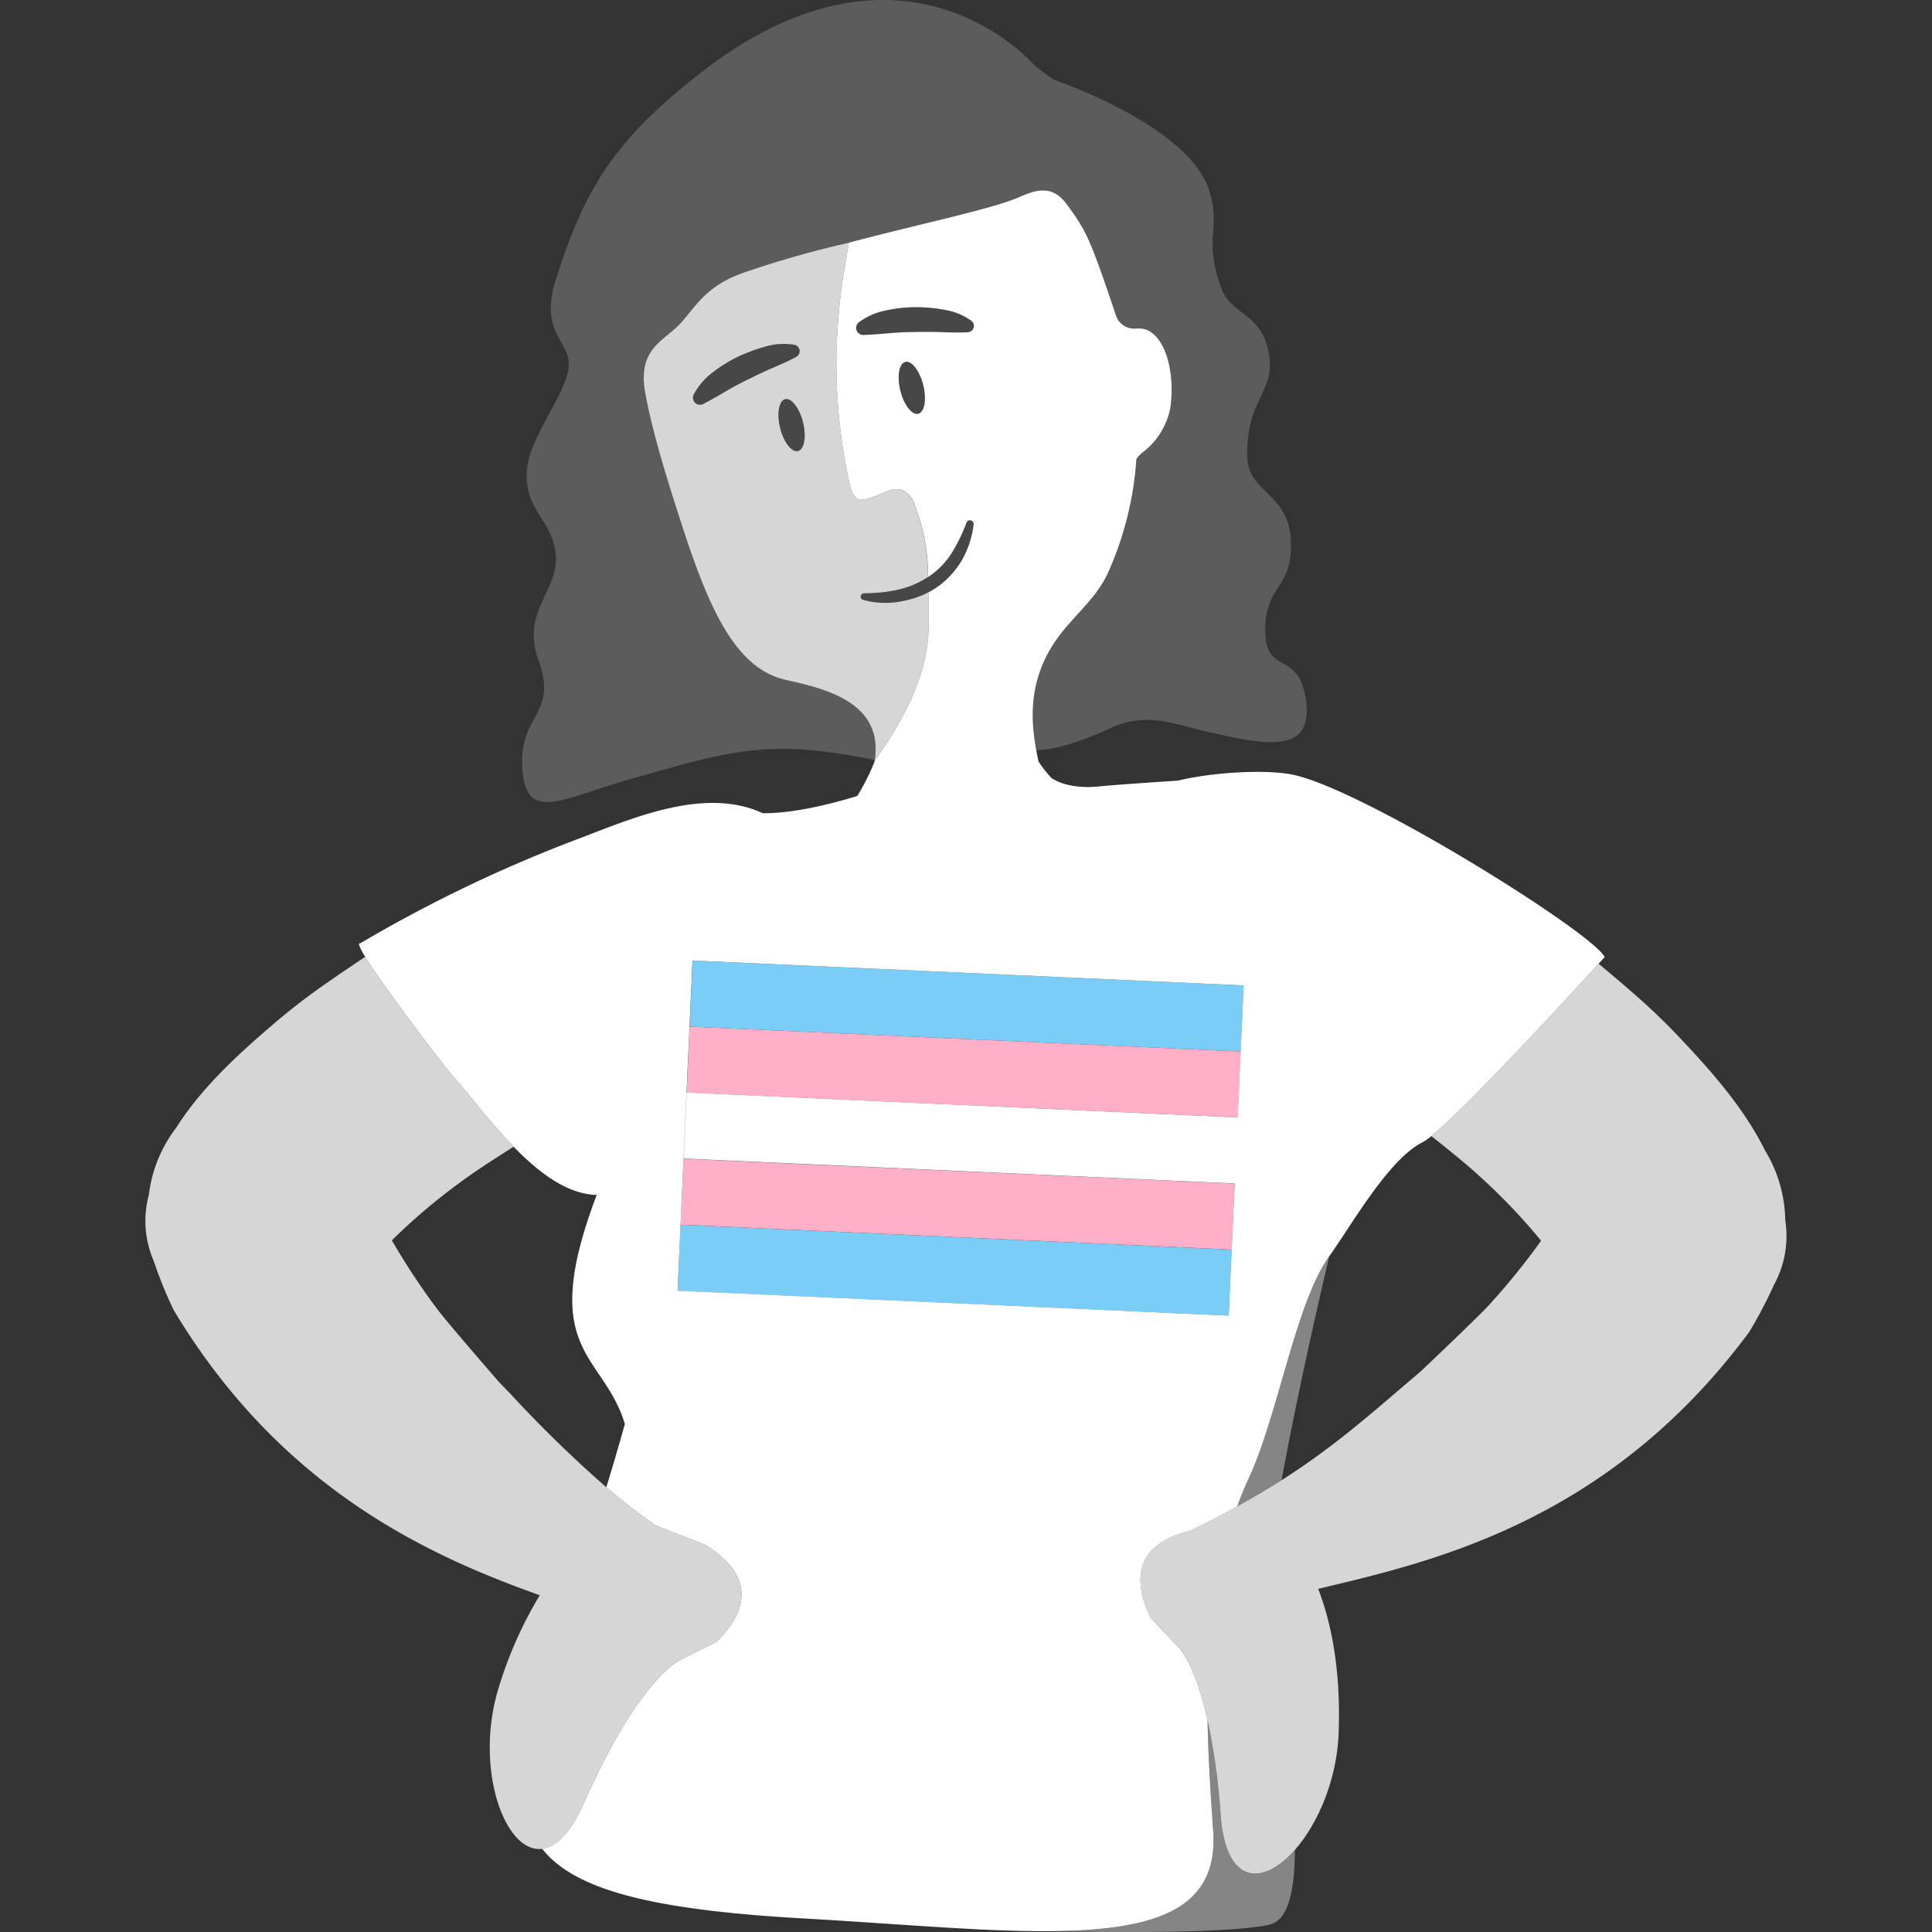 <svg viewBox="0 0 300 300" xmlns="http://www.w3.org/2000/svg"><rect x="0" y="0" width="300" height="300" fill="#333333" stroke="none"/><g fill="#fff"><path d="m 121.95 105.55 c -7.85 -1.78 -11.92 -11.23 -16.07 -23.99 -2.93 -9 -4.8 -15.44 -5.73 -20.74 -1.2 -6.83 3.09 -7.93 5.59 -10.72 2.28 -2.55 3.89 -5.65 9.4 -7.66 a 151.49 151.49 0 0 1 16.67 -4.76 c 11.57 -3.06 22.21 -5.22 26.44 -7.07 2.71 -1.19 5.19 -1.95 7.45 1.18 2.93 4.05 3.41 4.78 7.59 17.2 a 2.98 2.98 0 0 0 3.29 2 v .04 a 3.02 3.02 0 0 1 .94 .03 c 3.13 .63 5.03 6.08 4.23 12.18 a 11.34 11.34 0 0 1 -4.36 7.05 4.98 4.98 0 0 0 -.93 .99 51.46 51.46 0 0 1 -4.41 17.68 c -1.77 3.89 -5.16 6.52 -7.65 9.88 -4.57 6.16 -4.46 12.34 -3.48 17.64 1.96 -.01 5.46 -.63 11.46 -3.39 s 10.21 -.47 15.78 .7 c 7.1 1.49 15.6 3.77 14.69 -4.53 -.95 -8.72 -6.39 -4.03 -6.39 -11.46 0 -7.24 4.5 -6.3 3.96 -14.24 -.47 -6.96 -6.62 -7.12 -6.75 -12.66 -.2 -8.5 4.03 -9.89 3.46 -15.21 -.78 -7.21 -5.87 -6.49 -7.5 -10.99 -2.82 -7.8 .03 -9.07 -1.87 -15.12 -3.19 -10.15 -24.04 -17.17 -24.04 -17.17 a 26.77 26.77 0 0 1 -3.17 -2.35 s -20.23 -23.6 -52.06 1.49 c -12.9 10.17 -17.56 17.35 -22.16 31.78 -2.76 8.67 2.56 9.67 1.95 13.9 s -6 10.7 -6.45 15.57 c -.6 6.64 4.3 7.99 4.5 13.89 .17 5.1 -5.39 8.53 -2.73 15.76 3.24 8.82 -3.42 8.27 -2.43 17.67 .81 7.69 6.77 3.6 17.15 .73 10.44 -2.89 17.78 -5.44 28.34 -4.28 3.77 .41 6.78 .95 9.17 1.45 1.4 -9.21 -8.25 -11.2 -13.87 -12.48 z" opacity=".2"/><path d="m 135.87 118.03 c .8 -1.13 1.97 -2.78 3.17 -4.8 2.53 -4.24 5.24 -10.11 5.15 -16.26 -.02 -1.65 -.01 -3.32 -.03 -4.99 l -.05 .02 c -.15 .08 -.31 .14 -.46 .22 -.17 .08 -.34 .17 -.52 .24 l -.06 .03 c -.07 .03 -.13 .05 -.2 .07 -.17 .07 -.34 .13 -.51 .19 -.11 .04 -.22 .09 -.33 .12 -.17 .06 -.33 .1 -.5 .14 -.15 .04 -.29 .09 -.44 .12 -.03 .01 -.06 .02 -.08 .02 l -.2 .05 c -.34 .08 -.67 .15 -1.01 .21 a 13.05 13.05 0 0 1 -5.8 -.27 .52 .52 0 0 1 .14 -1.01 h .01 c .9 0 1.8 -.07 2.68 -.14 a 23.29 23.29 0 0 0 2.6 -.42 c .42 -.09 .84 -.21 1.25 -.34 .39 -.12 .77 -.26 1.14 -.42 l .02 -.01 c .36 -.15 .7 -.31 1.04 -.49 .04 -.02 .07 -.03 .11 -.05 q .56 -.3 1.08 -.64 l .01 -.01 .02 -.01 a 30.33 30.33 0 0 0 -2.15 -11.33 3.58 3.58 0 0 0 -2.07 -2.27 4.05 4.05 0 0 0 -2.28 .36 c -.95 .34 -3.23 1.49 -4.22 1.2 -.96 -.28 -1.32 -1.84 -1.5 -2.66 a 85.29 85.29 0 0 1 -1.66 -26 c .19 -2.19 .45 -4.37 .81 -6.53 .4 -2.47 .79 -4.68 .79 -4.68 a 151.56 151.56 0 0 0 -16.67 4.76 c -5.51 2.01 -7.12 5.11 -9.4 7.66 -2.49 2.79 -6.78 3.89 -5.59 10.72 .93 5.3 2.8 11.73 5.73 20.74 4.15 12.76 8.23 22.21 16.07 23.99 5.63 1.28 15.28 3.27 13.87 12.48 0 .03 -.01 .05 -.01 .08 v .01 l .06 -.08 z m -13.96 -56.04 c .98 -.25 2.23 1.36 2.78 3.58 s .21 4.22 -.77 4.47 -2.23 -1.36 -2.78 -3.58 -.21 -4.22 .77 -4.47 z m -5.62 -3.14 c -1.2 .59 -2.39 1.2 -3.53 1.88 s -2.27 1.32 -3.48 1.96 l -.06 .03 a 1.1 1.1 0 0 1 -1.5 -1.47 10.52 10.52 0 0 1 3.03 -3.49 23.37 23.37 0 0 1 3.83 -2.37 c .47 -.23 .95 -.42 1.43 -.61 a 25.03 25.03 0 0 1 2.78 -.95 9.99 9.99 0 0 1 4.59 -.28 1 1 0 0 1 .28 1.85 l -.07 .04 c -1.23 .66 -2.43 1.18 -3.67 1.71 s -2.44 1.11 -3.63 1.71 z" opacity=".8"/><path d="m 123.92 70.04 c .98 -.25 1.32 -2.25 .77 -4.47 s -1.8 -3.82 -2.78 -3.58 -1.32 2.25 -.77 4.47 1.8 3.82 2.78 3.58 z" opacity=".1"/><path d="m 140.57 56.2 c -.98 .25 -1.32 2.25 -.77 4.47 s 1.8 3.82 2.78 3.58 1.32 -2.25 .77 -4.47 -1.79 -3.82 -2.78 -3.58 z" opacity=".1"/><path d="m 144.09 89.62 l -.01 .01 q -.52 .35 -1.08 .64 c -.02 .01 -.03 .02 -.05 .02 s -.04 .02 -.06 .03 c -.34 .18 -.69 .34 -1.04 .49 l -.02 .01 c -.37 .15 -.75 .29 -1.14 .42 -.41 .13 -.83 .24 -1.25 .34 a 23.07 23.07 0 0 1 -2.6 .42 c -.88 .07 -1.78 .13 -2.68 .14 h -.01 a .52 .52 0 0 0 -.15 1 13.05 13.05 0 0 0 5.79 .28 c .44 -.07 .87 -.17 1.3 -.28 .15 -.04 .29 -.08 .44 -.12 q .42 -.12 .84 -.27 c .17 -.06 .34 -.12 .51 -.19 .26 -.1 .52 -.22 .78 -.34 .16 -.07 .31 -.14 .46 -.22 a 12.66 12.66 0 0 0 1.2 -.7 13.43 13.43 0 0 0 4.07 -4.34 14.69 14.69 0 0 0 1.8 -5.52 .57 .57 0 0 0 -1.09 -.3 l -.02 .04 a 27.2 27.2 0 0 1 -2.33 4.77 12.85 12.85 0 0 1 -3.58 3.63 c -.02 .01 -.04 .02 -.05 .03 l -.02 .01 z" opacity=".1"/><path d="m 150.27 51.6 a 1 1 0 0 0 .54 -1.79 9.97 9.97 0 0 0 -4.27 -1.71 24.23 24.23 0 0 0 -4.47 -.39 23.37 23.37 0 0 0 -4.48 .5 10.53 10.53 0 0 0 -4.23 1.85 1.1 1.1 0 0 0 .72 1.97 h .07 c 1.37 -.06 2.66 -.18 3.98 -.28 1.32 -.12 2.66 -.17 3.99 -.18 s 2.68 -.04 4.01 .02 2.65 .1 4.04 .03 z" opacity=".1"/><path d="m 123.58 55.44 l .07 -.04 a 1 1 0 0 0 -.28 -1.85 9.98 9.98 0 0 0 -4.59 .28 25.1 25.1 0 0 0 -2.78 .95 c -.48 .19 -.97 .38 -1.43 .61 a 23.33 23.33 0 0 0 -3.83 2.37 10.52 10.52 0 0 0 -3.03 3.49 1.1 1.1 0 0 0 1.5 1.47 l .06 -.03 c 1.21 -.64 2.33 -1.3 3.48 -1.96 s 2.33 -1.29 3.53 -1.88 c 1.2 -.6 2.4 -1.19 3.63 -1.71 s 2.44 -1.04 3.67 -1.71 z" opacity=".1"/><path d="m 193.93 229.49 c -.68 1.47 -1.26 2.95 -1.82 4.44 2.51 -1.38 4.79 -2.74 6.9 -4.08 2.73 -15.22 7.4 -34.79 7.4 -34.79 -5.19 7.21 -7.92 24.53 -12.48 34.44 z" opacity=".4"/><path d="m 189.54 281.84 a 102.75 102.75 0 0 0 -2.03 -14.73 c .1 5.56 .45 11.27 .87 17.15 .89 12.36 -9.11 15.52 -25.43 15.62 11.6 .22 28.39 .29 34.18 -1.02 2.91 -.66 3.91 -5.24 3.94 -11.59 -4.88 5.54 -10.72 5.66 -11.53 -5.43 z" opacity=".4"/><path d="m 277.21 189.41 a 21.4 21.4 0 0 0 -3.15 -10.79 c -3.07 -6.21 -7.87 -11.81 -12.93 -17.16 a 100.54 100.54 0 0 0 -8.08 -7.72 c -1.65 -1.45 -3.23 -2.77 -4.82 -4.09 -4.08 4.46 -20.39 22.23 -25.97 26.76 l 1.76 1.4 c 1.93 1.56 3.86 3.12 5.67 4.78 a 92.35 92.35 0 0 1 9.61 10.07 107.78 107.78 0 0 1 -8.14 10.04 c -1.82 1.98 -10.51 10.21 -10.51 10.21 l -1.94 1.65 c -6.44 5.51 -11.92 10.33 -19.7 15.28 -2.11 1.34 -4.39 2.7 -6.9 4.08 -2.25 1.24 -4.69 2.5 -7.37 3.79 -8.8 2.12 -8.73 7.92 -6.12 13.44 l 4.26 4.47 s 2.57 2.26 4.63 11.47 a 102.58 102.58 0 0 1 2.03 14.73 c .82 11.09 6.66 10.97 11.53 5.43 3.52 -4 6.55 -10.82 6.8 -18.31 .34 -9.99 -1.24 -17.2 -3.18 -22.22 16.91 -4.08 44.8 -10.01 66.92 -39.88 a 67.35 67.35 0 0 0 3.84 -7.31 15.75 15.75 0 0 0 1.75 -10.14 z" opacity=".8"/><path d="m 90.6 280.13 c 8.84 -19.96 15.13 -22.42 15.13 -22.42 l 5.55 -2.77 c 4.44 -4.42 6.48 -10.03 -1.85 -15.1 l -7.66 -2.98 c -2.84 -2.03 -5.33 -3.99 -7.62 -5.92 a 193.03 193.03 0 0 1 -14.85 -14.46 l -1.78 -1.84 s -7.89 -9.07 -9.52 -11.22 a 108.14 108.14 0 0 1 -7.15 -10.82 92.69 92.69 0 0 1 10.66 -9.04 c 1.98 -1.47 4.08 -2.83 6.17 -4.18 l 2.07 -1.32 c -3.69 -3.81 -6.97 -8.23 -9.61 -11.17 -.88 -.98 -10.37 -13.3 -13.43 -18.32 -1.89 1.27 -3.77 2.52 -5.74 3.91 a 101.2 101.2 0 0 0 -8.89 6.86 c -5.62 4.81 -11 9.89 -14.71 15.76 a 21.26 21.26 0 0 0 -4.25 10.41 15.63 15.63 0 0 0 .74 10.27 67.23 67.23 0 0 0 3.12 7.67 c 16.92 28.17 40.21 38.3 56.83 44.26 a 63.65 63.65 0 0 0 -6.29 14.08 c -3.99 12.52 .78 26.02 6.67 25.3 2.11 -.26 4.37 -2.33 6.42 -6.95 z" opacity=".8"/></g><path d="m 111.03 159.59 l 5.54 .25 76.09 3.44 .22 -4.92 .24 -5.34 -2.12 -.09 -5.1 -.24 -59.89 -2.7 -18.46 -.83 -.44 9.69 -.03 .56 1.51 .07 z" fill="#79cdf6"/><path d="m 109.15 200.62 l 5.55 .25 76.09 3.43 .22 -4.92 .24 -5.33 -2.12 -.1 -5.11 -.23 -59.89 -2.71 -18.46 -.83 -.43 9.7 -.03 .56 1.51 .07 z" fill="#79cdf6"/><path d="m 192.2 173.54 l .46 -10.26 -76.09 -3.44 -5.54 -.25 -2.44 -.11 -1.51 -.07 -.25 5.6 -.21 4.65 85.58 3.86 z" fill="#ffafc8"/><path d="m 191.26 194.05 l .46 -10.26 -76.09 -3.43 -5.54 -.26 -2.44 -.11 -1.51 -.06 -.25 5.59 -.21 4.65 85.58 3.87 z" fill="#ffafc8"/><path d="m 201.14 120.38 c -3.95 -.95 -12.41 -.56 -18.21 .83 -4.48 .31 -8.96 .59 -12.55 .93 -2.22 .21 -5.29 -.03 -7.17 -1.39 a 20.77 20.77 0 0 1 -1.94 -2.48 q -.2 -.89 -.36 -1.8 c -.98 -5.29 -1.08 -11.47 3.48 -17.63 2.49 -3.36 5.89 -6 7.66 -9.89 a 51.44 51.44 0 0 0 4.41 -17.68 4.97 4.97 0 0 1 .93 -.99 11.34 11.34 0 0 0 4.36 -7.05 c .79 -6.1 -1.11 -11.55 -4.24 -12.17 a 2.96 2.96 0 0 0 -.94 -.03 c 0 -.01 .01 -.03 0 -.04 a 2.49 2.49 0 0 1 -.47 .04 2.98 2.98 0 0 1 -2.81 -2.04 c -4.17 -12.42 -4.66 -13.15 -7.59 -17.2 -2.26 -3.13 -4.74 -2.37 -7.45 -1.18 -4.23 1.85 -14.87 4.01 -26.44 7.07 l -.78 4.68 c -.37 2.17 -.62 4.35 -.81 6.53 a 85.13 85.13 0 0 0 1.66 26.01 c .18 .82 .53 2.38 1.5 2.66 .99 .29 3.27 -.86 4.22 -1.2 a 3.97 3.97 0 0 1 2.28 -.37 3.58 3.58 0 0 1 2.09 2.28 30.47 30.47 0 0 1 2.15 11.33 .22 .22 0 0 1 .05 -.03 12.69 12.69 0 0 0 3.57 -3.62 27.06 27.06 0 0 0 2.33 -4.77 l .02 -.04 a .57 .57 0 0 1 1.09 .3 14.58 14.58 0 0 1 -1.8 5.52 13.47 13.47 0 0 1 -4.06 4.34 c -.38 .25 -.76 .47 -1.16 .68 .02 1.67 .01 3.34 .03 4.99 .09 6.15 -2.62 12.02 -5.15 16.26 -1.2 2.02 -2.36 3.67 -3.17 4.8 a .56 .56 0 0 1 -.05 .08 c -.01 .05 -.01 .1 -.02 .15 a 34.67 34.67 0 0 1 -2.68 5.34 c -5.53 1.7 -10.89 2.74 -14.69 2.67 -8.97 -4.15 -20.2 .78 -28.28 3.85 a 218.91 218.91 0 0 0 -34.22 16.36 c -.42 -.1 -.06 .73 .78 2.09 3.06 5.01 12.55 17.34 13.43 18.31 2.64 2.95 5.92 7.37 9.61 11.18 3.92 4.03 8.31 7.37 12.91 7.49 -9.3 24.51 .97 24.41 4.37 35.56 -.95 3.42 -1.92 6.7 -2.88 9.83 2.29 1.94 4.79 3.9 7.62 5.92 l 7.66 2.98 c 8.33 5.08 6.29 10.68 1.85 15.1 l -5.55 2.77 s -6.29 2.46 -15.13 22.42 c -2.04 4.62 -4.3 6.69 -6.41 6.95 4.97 6.33 16.87 9.46 40.17 10.79 9.68 .55 18.74 1.27 26.83 1.68 .03 0 .07 .01 .1 .01 4.16 .21 8.07 .33 11.66 .31 16.33 -.1 26.33 -3.26 25.43 -15.62 -.42 -5.88 -.77 -11.59 -.87 -17.15 -2.05 -9.2 -4.62 -11.46 -4.62 -11.46 l -4.26 -4.48 c -2.61 -5.51 -2.68 -11.32 6.11 -13.44 2.68 -1.29 5.12 -2.55 7.37 -3.79 .55 -1.49 1.14 -2.97 1.82 -4.44 4.56 -9.9 7.29 -27.22 12.48 -34.43 3.56 -4.96 9.18 -15.03 14.5 -17.7 a 8.71 8.71 0 0 0 1.35 -.95 c 5.58 -4.53 21.89 -22.29 25.97 -26.76 .59 -.64 .93 -1.02 .94 -1.03 -1.62 -3.61 -36.42 -25.46 -48.03 -28.24 z m -58.55 -56.13 c -.98 .24 -2.23 -1.36 -2.78 -3.58 s -.22 -4.22 .76 -4.47 2.23 1.36 2.79 3.58 .21 4.22 -.77 4.47 z m 8.43 -13.05 a 1 1 0 0 1 -.75 .39 l -.08 .01 c -1.39 .07 -2.7 .02 -4.04 -.03 s -2.68 -.04 -4.01 -.02 -2.68 .06 -4 .19 c -1.32 .1 -2.61 .22 -3.98 .27 l -.07 .01 a 1.11 1.11 0 0 1 -1.15 -1.06 1.13 1.13 0 0 1 .42 -.91 10.35 10.35 0 0 1 4.24 -1.85 22.61 22.61 0 0 1 4.48 -.5 23.15 23.15 0 0 1 4.47 .39 9.97 9.97 0 0 1 4.27 1.71 1 1 0 0 1 .2 1.4 z m 41.85 107.16 l -.23 4.92 -.46 10.24 -85.56 -3.87 v .01 l -.46 10.24 85.56 3.87 -.47 10.26 -.46 10.26 -85.58 -3.87 .47 -10.25 .46 -10.26 .46 -10.25 v -.01 l .21 -4.64 .26 -5.6 .02 -.56 .44 -9.7 18.46 .83 59.89 2.71 5.1 .23 2.13 .1 -.24 5.33 z" fill="#fff"/></svg>